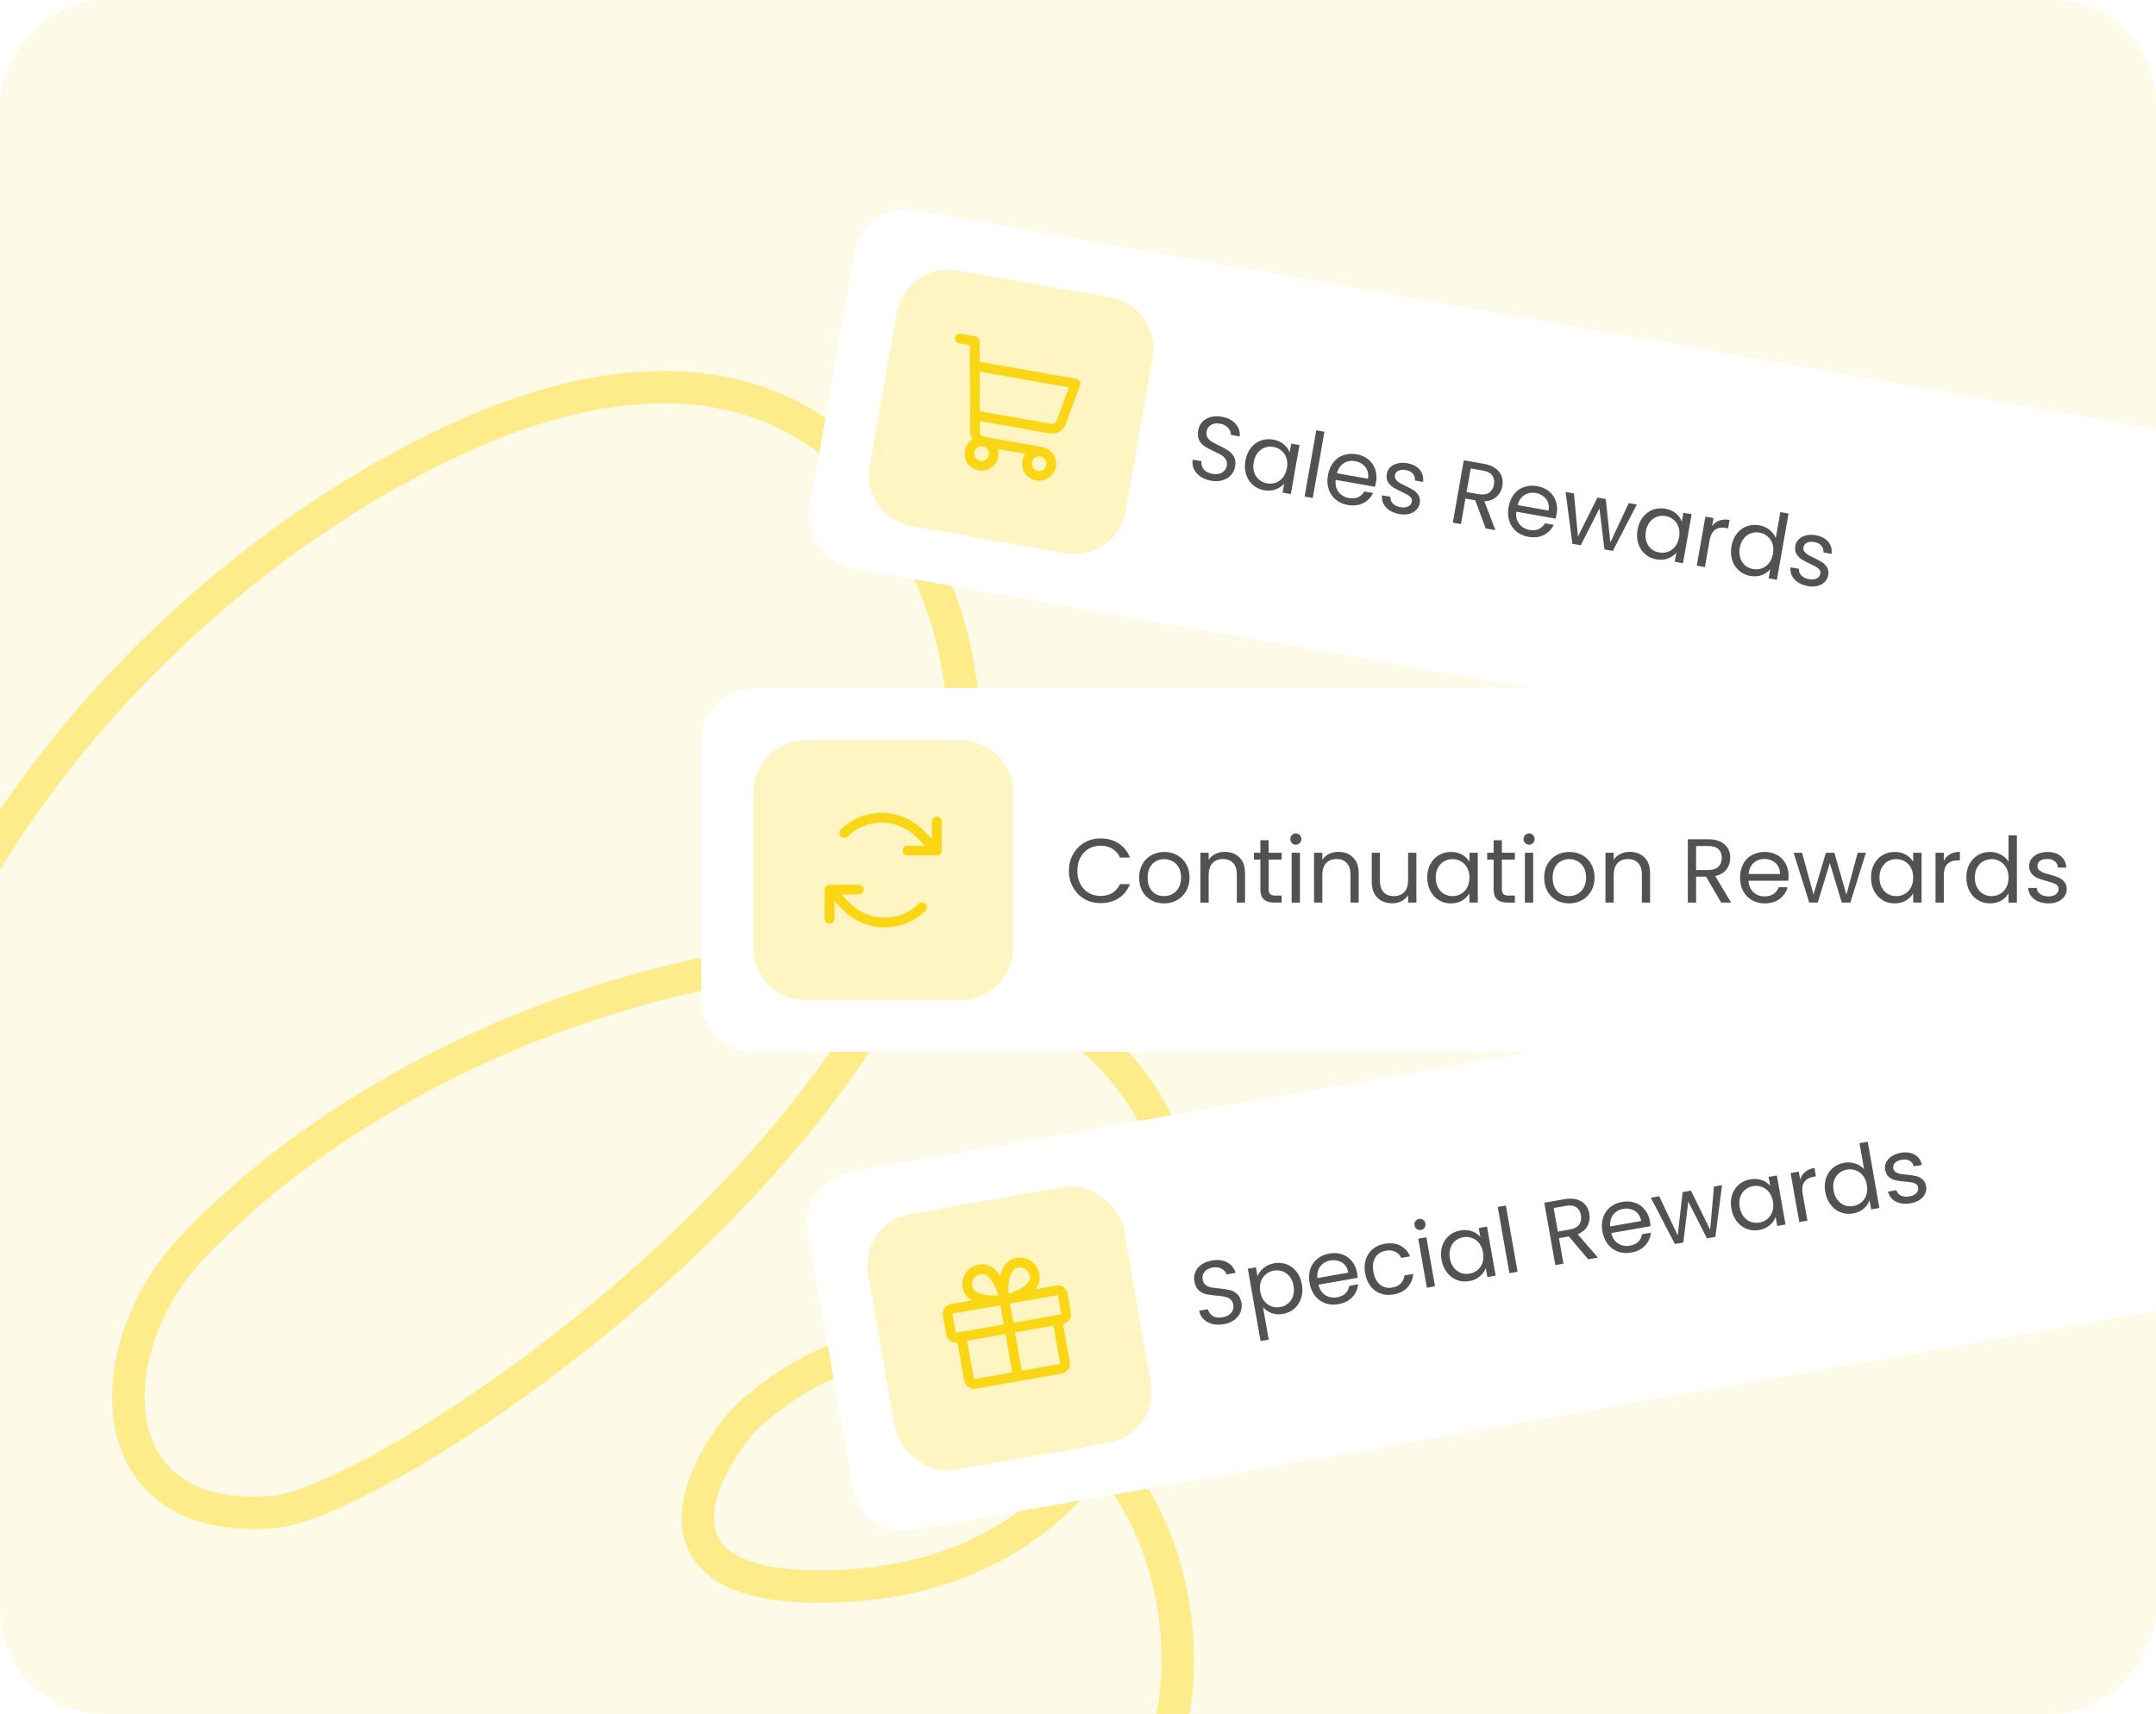 <svg width="332" height="264" viewBox="0 0 332 264" fill="none" xmlns="http://www.w3.org/2000/svg">
<g clip-path="url(#clip0_2109_6797)">
<rect width="332" height="264" rx="16" transform="matrix(-1 0 0 1 332 0)" fill="#FEFAE8"/>
<path d="M69.318 293.657C85.083 303.915 102.236 313.314 121.041 313.578C163.638 314.186 180.691 277.849 181.342 257.27C181.742 244.551 177.458 231.64 168.531 222.57C159.604 213.5 140.498 196.182 115.641 217.649C111.27 221.418 94.089 245.395 128.352 244.351C168.101 243.142 177.987 209.709 180.791 196.275C187.014 166.461 157.923 145.696 129.36 147.205C93.602 149.087 53.631 166.654 29.54 192.205C14.883 207.763 14.84 235.46 42.429 232.835C62.472 230.932 180.669 151.833 139.904 82.098C119.081 46.469 81.113 62.606 69.854 67.842C21.65 90.267 -24.259 145.059 -20.189 199.444" stroke="#FEEC8A" stroke-width="5" stroke-miterlimit="10" stroke-linecap="round"/>
<g filter="url(#filter0_d_2109_6797)">
<rect x="133" y="29" width="224" height="56" rx="8" transform="rotate(10 133 29)" fill="white" shape-rendering="crispEdges"/>
<path d="M138.1 46.146C138.867 41.795 143.017 38.889 147.368 39.657L171.003 43.824C175.354 44.592 178.26 48.741 177.492 53.092L173.325 76.727C172.558 81.079 168.408 83.984 164.057 83.217L140.422 79.049C136.071 78.282 133.165 74.133 133.933 69.781L138.1 46.146Z" fill="#FEF5C3"/>
<path d="M166.268 56.717C166.213 56.622 166.138 56.54 166.049 56.477C165.959 56.414 165.856 56.371 165.748 56.352L150.854 53.726L150.837 50.541C150.836 50.365 150.773 50.195 150.66 50.061C150.547 49.927 150.39 49.836 150.217 49.806L147.934 49.403C147.738 49.369 147.536 49.413 147.373 49.527C147.211 49.642 147.1 49.816 147.065 50.012C147.031 50.207 147.075 50.409 147.189 50.572C147.303 50.735 147.478 50.846 147.673 50.88L149.335 51.173L149.411 64.542C149.413 64.938 149.52 65.327 149.72 65.669C149.314 65.934 148.988 66.305 148.78 66.743C148.572 67.181 148.49 67.668 148.541 68.15C148.593 68.632 148.778 69.091 149.074 69.474C149.371 69.858 149.767 70.152 150.221 70.324C150.674 70.496 151.166 70.539 151.643 70.448C152.119 70.358 152.561 70.137 152.919 69.81C153.278 69.484 153.539 69.064 153.673 68.598C153.808 68.133 153.811 67.639 153.682 67.171L157.875 67.911C157.649 68.227 157.497 68.591 157.43 68.974C157.34 69.486 157.403 70.012 157.612 70.487C157.821 70.963 158.167 71.365 158.604 71.644C159.042 71.923 159.553 72.066 160.072 72.055C160.591 72.043 161.095 71.878 161.52 71.581C161.946 71.283 162.273 70.865 162.461 70.382C162.649 69.898 162.69 69.369 162.578 68.862C162.465 68.355 162.205 67.893 161.83 67.534C161.455 67.175 160.982 66.935 160.471 66.845L151.531 65.269C151.358 65.238 151.201 65.148 151.088 65.014C150.975 64.879 150.912 64.71 150.911 64.534L150.902 62.873L161.612 64.762C162.131 64.853 162.665 64.76 163.122 64.497C163.579 64.235 163.93 63.821 164.113 63.326L166.324 57.351C166.362 57.248 166.376 57.138 166.367 57.028C166.357 56.918 166.323 56.812 166.268 56.717ZM152.259 68.063C152.221 68.282 152.118 68.485 151.964 68.645C151.81 68.806 151.612 68.918 151.395 68.966C151.178 69.014 150.951 68.997 150.744 68.916C150.536 68.835 150.358 68.695 150.23 68.513C150.102 68.33 150.032 68.114 150.027 67.892C150.022 67.669 150.083 67.451 150.203 67.263C150.322 67.075 150.495 66.927 150.698 66.838C150.902 66.748 151.128 66.721 151.347 66.76C151.641 66.811 151.902 66.978 152.073 67.222C152.244 67.467 152.311 67.769 152.259 68.063ZM161.123 69.626C161.084 69.845 160.981 70.047 160.827 70.208C160.674 70.369 160.476 70.48 160.258 70.529C160.041 70.577 159.814 70.559 159.607 70.479C159.4 70.398 159.221 70.258 159.093 70.076C158.966 69.893 158.895 69.677 158.89 69.455C158.885 69.232 158.946 69.013 159.066 68.826C159.186 68.638 159.358 68.49 159.562 68.4C159.765 68.311 159.991 68.284 160.21 68.322C160.504 68.374 160.765 68.541 160.936 68.785C161.107 69.029 161.175 69.332 161.123 69.626ZM162.706 62.806C162.645 62.971 162.528 63.11 162.375 63.197C162.222 63.284 162.043 63.315 161.87 63.284L150.894 61.349L150.862 55.251L164.602 57.673L162.706 62.806Z" fill="#FAD615"/>
<path d="M186.513 72.044C185.879 71.933 185.329 71.722 184.862 71.412C184.406 71.095 184.071 70.713 183.855 70.268C183.642 69.813 183.577 69.323 183.66 68.798L184.997 69.033C184.964 69.492 185.08 69.906 185.347 70.275C185.624 70.637 186.075 70.873 186.701 70.983C187.298 71.088 187.793 71.024 188.185 70.79C188.587 70.548 188.83 70.193 188.913 69.724C188.978 69.356 188.929 69.04 188.767 68.774C188.606 68.509 188.384 68.29 188.102 68.117C187.819 67.944 187.433 67.743 186.943 67.514C186.337 67.237 185.857 66.981 185.5 66.748C185.152 66.516 184.871 66.201 184.657 65.803C184.454 65.398 184.405 64.896 184.51 64.299C184.602 63.775 184.817 63.334 185.155 62.977C185.493 62.619 185.92 62.373 186.437 62.236C186.963 62.102 187.539 62.089 188.164 62.2C189.065 62.358 189.76 62.713 190.251 63.264C190.75 63.816 190.971 64.472 190.914 65.229L189.535 64.986C189.554 64.61 189.417 64.254 189.126 63.919C188.836 63.574 188.411 63.352 187.85 63.253C187.326 63.161 186.875 63.223 186.495 63.441C186.117 63.649 185.885 63.996 185.799 64.484C185.738 64.833 185.784 65.135 185.938 65.389C186.102 65.646 186.315 65.859 186.579 66.028C186.854 66.191 187.24 66.391 187.738 66.631C188.341 66.917 188.821 67.182 189.176 67.425C189.533 67.658 189.818 67.978 190.03 68.385C190.244 68.783 190.298 69.286 190.191 69.892C190.108 70.361 189.906 70.78 189.585 71.15C189.264 71.52 188.837 71.791 188.305 71.962C187.772 72.134 187.175 72.161 186.513 72.044ZM191.778 68.95C191.914 68.177 192.189 67.529 192.604 67.005C193.02 66.472 193.528 66.093 194.127 65.867C194.735 65.642 195.374 65.589 196.045 65.707C196.707 65.824 197.256 66.068 197.693 66.439C198.13 66.809 198.43 67.232 198.593 67.706L198.836 66.327L200.105 66.551L198.772 74.106L197.504 73.883L197.752 72.477C197.426 72.874 196.989 73.176 196.441 73.383C195.903 73.582 195.308 73.624 194.656 73.508C193.985 73.39 193.407 73.118 192.923 72.691C192.439 72.265 192.094 71.725 191.886 71.073C191.679 70.42 191.643 69.712 191.778 68.95ZM198.172 70.091C198.273 69.521 198.246 69.005 198.09 68.541C197.935 68.078 197.679 67.701 197.323 67.411C196.977 67.113 196.57 66.923 196.101 66.84C195.633 66.758 195.186 66.793 194.761 66.945C194.336 67.098 193.971 67.365 193.667 67.747C193.363 68.13 193.16 68.606 193.06 69.176C192.958 69.755 192.983 70.281 193.137 70.753C193.292 71.216 193.543 71.597 193.888 71.895C194.235 72.183 194.643 72.369 195.112 72.452C195.581 72.534 196.028 72.499 196.453 72.347C196.888 72.187 197.258 71.916 197.563 71.533C197.869 71.142 198.072 70.661 198.172 70.091ZM203.946 64.499L202.147 74.702L200.893 74.48L202.692 64.278L203.946 64.499ZM211.896 72.227C211.854 72.466 211.796 72.716 211.721 72.978L205.682 71.913C205.597 72.666 205.747 73.294 206.132 73.798C206.528 74.294 207.057 74.6 207.718 74.717C208.261 74.813 208.733 74.768 209.135 74.583C209.548 74.391 209.866 74.096 210.087 73.699L211.438 73.937C211.108 74.628 210.599 75.149 209.911 75.502C209.225 75.845 208.432 75.938 207.531 75.779C206.814 75.652 206.199 75.378 205.686 74.956C205.182 74.535 204.821 74.003 204.603 73.358C204.387 72.704 204.347 71.986 204.485 71.204C204.623 70.423 204.9 69.766 205.316 69.233C205.732 68.7 206.249 68.326 206.864 68.113C207.491 67.891 208.172 67.846 208.907 67.975C209.624 68.102 210.231 68.37 210.727 68.779C211.224 69.189 211.57 69.696 211.767 70.299C211.975 70.895 212.018 71.537 211.896 72.227ZM210.646 71.736C210.731 71.258 210.697 70.831 210.546 70.453C210.396 70.067 210.153 69.754 209.816 69.514C209.49 69.267 209.106 69.105 208.665 69.027C208.031 68.915 207.453 69.022 206.931 69.347C206.418 69.674 206.067 70.19 205.876 70.895L210.646 71.736ZM215.488 77.182C214.909 77.08 214.407 76.892 213.981 76.618C213.557 76.334 213.243 75.995 213.038 75.598C212.834 75.193 212.76 74.758 212.813 74.293L214.109 74.522C214.079 74.905 214.2 75.244 214.47 75.538C214.75 75.834 215.147 76.027 215.661 76.118C216.139 76.202 216.535 76.163 216.848 76C217.161 75.837 217.346 75.595 217.403 75.273C217.461 74.942 217.357 74.673 217.09 74.465C216.825 74.248 216.399 74.006 215.81 73.742C215.276 73.496 214.842 73.268 214.509 73.057C214.188 72.839 213.924 72.561 213.719 72.221C213.524 71.874 213.47 71.457 213.555 70.97C213.623 70.584 213.801 70.25 214.087 69.969C214.374 69.688 214.745 69.493 215.2 69.383C215.657 69.265 216.156 69.254 216.699 69.349C217.535 69.497 218.173 69.827 218.614 70.341C219.054 70.854 219.227 71.482 219.134 72.224L217.88 72.002C217.922 71.602 217.817 71.257 217.565 70.966C217.322 70.677 216.957 70.489 216.47 70.403C216.02 70.324 215.644 70.357 215.344 70.503C215.043 70.649 214.865 70.879 214.81 71.191C214.766 71.439 214.808 71.66 214.935 71.853C215.073 72.038 215.252 72.203 215.474 72.346C215.706 72.482 216.027 72.647 216.438 72.843C216.954 73.086 217.37 73.311 217.684 73.517C218 73.715 218.252 73.978 218.441 74.305C218.638 74.634 218.702 75.028 218.63 75.49C218.557 75.903 218.376 76.255 218.088 76.546C217.8 76.836 217.427 77.04 216.971 77.159C216.525 77.27 216.03 77.278 215.488 77.182ZM228.774 79.397L227.178 75.064L225.662 74.796L224.969 78.726L223.714 78.504L225.409 68.895L228.511 69.442C229.237 69.57 229.826 69.802 230.279 70.137C230.741 70.475 231.058 70.876 231.232 71.343C231.406 71.81 231.445 72.314 231.349 72.856C231.232 73.518 230.936 74.068 230.461 74.505C229.995 74.944 229.366 75.179 228.574 75.21L230.277 79.662L228.774 79.397ZM225.839 73.79L227.687 74.116C228.367 74.236 228.906 74.16 229.305 73.889C229.705 73.609 229.954 73.189 230.053 72.628C230.154 72.058 230.061 71.587 229.776 71.214C229.5 70.844 229.018 70.597 228.329 70.476L226.481 70.15L225.839 73.79ZM239.713 77.132C239.671 77.371 239.613 77.621 239.538 77.883L233.499 76.818C233.414 77.571 233.564 78.199 233.949 78.703C234.345 79.199 234.874 79.505 235.535 79.622C236.078 79.718 236.55 79.673 236.952 79.488C237.365 79.296 237.683 79.001 237.904 78.604L239.255 78.842C238.925 79.533 238.416 80.054 237.728 80.407C237.042 80.75 236.249 80.843 235.348 80.684C234.631 80.557 234.016 80.283 233.503 79.861C232.999 79.44 232.638 78.907 232.42 78.263C232.204 77.608 232.164 76.891 232.302 76.109C232.44 75.328 232.717 74.671 233.133 74.138C233.549 73.605 234.065 73.231 234.681 73.017C235.308 72.796 235.989 72.751 236.724 72.88C237.441 73.007 238.048 73.275 238.544 73.684C239.041 74.094 239.387 74.601 239.584 75.204C239.792 75.8 239.835 76.442 239.713 77.132ZM238.463 76.641C238.548 76.163 238.514 75.736 238.363 75.358C238.213 74.972 237.97 74.659 237.633 74.419C237.307 74.172 236.923 74.01 236.482 73.932C235.848 73.82 235.27 73.927 234.748 74.252C234.235 74.578 233.884 75.095 233.693 75.8L238.463 76.641ZM252.049 75.71L248.359 82.85L247.063 82.621L246.301 76.303L243.423 81.98L242.127 81.751L241.088 73.778L242.37 74.004L242.989 80.652L245.983 74.641L247.265 74.867L247.978 81.546L250.808 75.492L252.049 75.71ZM252.164 79.597C252.3 78.825 252.576 78.177 252.99 77.653C253.407 77.12 253.914 76.74 254.513 76.514C255.122 76.29 255.761 76.237 256.432 76.355C257.094 76.472 257.643 76.716 258.08 77.087C258.517 77.457 258.817 77.88 258.98 78.354L259.223 76.975L260.491 77.199L259.159 84.754L257.891 84.531L258.139 83.124C257.813 83.522 257.376 83.824 256.827 84.03C256.29 84.23 255.695 84.271 255.042 84.156C254.371 84.038 253.794 83.766 253.31 83.339C252.826 82.913 252.48 82.373 252.273 81.721C252.066 81.068 252.03 80.36 252.164 79.597ZM258.559 80.739C258.66 80.169 258.632 79.653 258.477 79.189C258.322 78.726 258.066 78.349 257.71 78.059C257.364 77.761 256.957 77.571 256.488 77.488C256.019 77.406 255.573 77.44 255.148 77.593C254.723 77.746 254.358 78.013 254.054 78.395C253.749 78.778 253.547 79.254 253.447 79.823C253.344 80.403 253.37 80.928 253.524 81.401C253.679 81.864 253.929 82.245 254.275 82.543C254.622 82.831 255.03 83.017 255.499 83.1C255.968 83.182 256.414 83.147 256.839 82.995C257.275 82.835 257.645 82.564 257.95 82.181C258.255 81.79 258.459 81.309 258.559 80.739ZM263.65 79.021C263.947 78.628 264.318 78.347 264.765 78.18C265.221 78.014 265.743 77.983 266.331 78.086L266.102 79.382L265.771 79.324C264.365 79.076 263.527 79.715 263.258 81.241L262.534 85.349L261.279 85.128L262.612 77.573L263.866 77.794L263.65 79.021ZM266.625 82.147C266.761 81.375 267.036 80.727 267.451 80.203C267.867 79.67 268.375 79.29 268.974 79.064C269.582 78.84 270.226 78.787 270.906 78.907C271.495 79.011 272.017 79.245 272.474 79.61C272.933 79.966 273.256 80.388 273.445 80.876L274.15 76.878L275.419 77.102L273.62 87.304L272.351 87.08L272.602 85.66C272.274 86.067 271.841 86.374 271.302 86.583C270.764 86.782 270.169 86.824 269.517 86.709C268.846 86.59 268.264 86.317 267.77 85.889C267.287 85.462 266.941 84.923 266.734 84.27C266.527 83.618 266.49 82.91 266.625 82.147ZM273.02 83.289C273.12 82.719 273.093 82.202 272.938 81.739C272.782 81.276 272.527 80.899 272.17 80.609C271.825 80.311 271.418 80.121 270.949 80.038C270.48 79.955 270.033 79.99 269.608 80.143C269.183 80.295 268.819 80.563 268.514 80.945C268.21 81.327 268.008 81.803 267.907 82.373C267.805 82.952 267.831 83.478 267.984 83.951C268.14 84.414 268.39 84.794 268.735 85.092C269.083 85.381 269.491 85.567 269.959 85.649C270.428 85.732 270.875 85.697 271.3 85.544C271.736 85.384 272.106 85.113 272.41 84.731C272.716 84.34 272.919 83.859 273.02 83.289ZM278.393 88.274C277.814 88.172 277.311 87.984 276.886 87.709C276.462 87.426 276.147 87.086 275.942 86.69C275.739 86.285 275.664 85.85 275.718 85.385L277.014 85.614C276.984 85.997 277.104 86.336 277.375 86.63C277.654 86.926 278.051 87.119 278.566 87.21C279.044 87.294 279.44 87.255 279.753 87.092C280.066 86.929 280.25 86.687 280.307 86.365C280.366 86.034 280.261 85.765 279.995 85.557C279.73 85.339 279.303 85.098 278.715 84.833C278.18 84.587 277.747 84.359 277.414 84.149C277.092 83.931 276.829 83.653 276.623 83.313C276.429 82.966 276.374 82.549 276.46 82.062C276.528 81.676 276.705 81.342 276.992 81.061C277.278 80.78 277.649 80.584 278.105 80.475C278.561 80.357 279.061 80.345 279.603 80.441C280.44 80.588 281.078 80.919 281.518 81.433C281.958 81.946 282.132 82.574 282.039 83.316L280.784 83.094C280.827 82.694 280.722 82.349 280.47 82.058C280.227 81.769 279.862 81.581 279.375 81.495C278.924 81.416 278.549 81.449 278.248 81.595C277.948 81.741 277.77 81.97 277.715 82.283C277.671 82.531 277.713 82.752 277.84 82.945C277.978 83.13 278.157 83.294 278.378 83.438C278.61 83.573 278.932 83.739 279.343 83.935C279.859 84.177 280.274 84.402 280.588 84.609C280.904 84.807 281.156 85.07 281.345 85.397C281.543 85.725 281.606 86.12 281.534 86.582C281.461 86.995 281.281 87.347 280.993 87.638C280.705 87.928 280.332 88.132 279.875 88.251C279.429 88.362 278.935 88.369 278.393 88.274Z" fill="#525252"/>
</g>
<g filter="url(#filter1_d_2109_6797)">
<path d="M108 112.023C108 107.605 111.582 104.023 116 104.023H356C360.418 104.023 364 107.605 364 112.023V152.023C364 156.442 360.418 160.023 356 160.023H116C111.582 160.023 108 156.442 108 152.023V112.023Z" fill="white" shape-rendering="crispEdges"/>
<path d="M116 120.023C116 115.605 119.582 112.023 124 112.023H148C152.418 112.023 156 115.605 156 120.023V144.023C156 148.442 152.418 152.023 148 152.023H124C119.582 152.023 116 148.442 116 144.023V120.023Z" fill="#FEF5C3"/>
<path d="M145 124.523V129.023C145 129.222 144.921 129.413 144.78 129.554C144.64 129.694 144.449 129.773 144.25 129.773H139.75C139.551 129.773 139.36 129.694 139.22 129.554C139.079 129.413 139 129.222 139 129.023C139 128.824 139.079 128.634 139.22 128.493C139.36 128.352 139.551 128.273 139.75 128.273H142.44L141.068 126.902C139.674 125.502 137.782 124.712 135.806 124.705H135.764C133.805 124.701 131.922 125.468 130.524 126.84C130.381 126.974 130.191 127.046 129.995 127.042C129.799 127.037 129.613 126.956 129.476 126.816C129.339 126.676 129.262 126.488 129.262 126.292C129.262 126.096 129.339 125.908 129.476 125.767C131.17 124.111 133.45 123.19 135.819 123.204C138.189 123.218 140.457 124.166 142.132 125.842L143.5 127.213V124.523C143.5 124.324 143.579 124.134 143.72 123.993C143.86 123.852 144.051 123.773 144.25 123.773C144.449 123.773 144.64 123.852 144.78 123.993C144.921 124.134 145 124.324 145 124.523ZM141.476 137.207C140.064 138.586 138.165 139.353 136.191 139.342C134.217 139.33 132.328 138.541 130.932 137.145L129.56 135.773H132.25C132.449 135.773 132.64 135.694 132.78 135.554C132.921 135.413 133 135.222 133 135.023C133 134.824 132.921 134.634 132.78 134.493C132.64 134.352 132.449 134.273 132.25 134.273H127.75C127.551 134.273 127.36 134.352 127.22 134.493C127.079 134.634 127 134.824 127 135.023V139.523C127 139.722 127.079 139.913 127.22 140.054C127.36 140.194 127.551 140.273 127.75 140.273C127.949 140.273 128.14 140.194 128.28 140.054C128.421 139.913 128.5 139.722 128.5 139.523V136.834L129.872 138.205C131.544 139.886 133.816 140.835 136.188 140.842H136.237C138.589 140.848 140.848 139.927 142.525 138.279C142.662 138.139 142.739 137.951 142.739 137.755C142.739 137.559 142.662 137.371 142.525 137.231C142.388 137.091 142.202 137.01 142.006 137.005C141.81 137.001 141.62 137.073 141.477 137.207H141.476Z" fill="#FAD615"/>
<path d="M164.602 132.137C164.602 131.185 164.817 130.331 165.246 129.575C165.675 128.81 166.259 128.213 166.996 127.783C167.743 127.354 168.569 127.139 169.474 127.139C170.538 127.139 171.467 127.396 172.26 127.909C173.053 128.423 173.632 129.151 173.996 130.093H172.47C172.199 129.505 171.807 129.053 171.294 128.735C170.79 128.418 170.183 128.259 169.474 128.259C168.793 128.259 168.181 128.418 167.64 128.735C167.099 129.053 166.674 129.505 166.366 130.093C166.058 130.672 165.904 131.353 165.904 132.137C165.904 132.912 166.058 133.593 166.366 134.181C166.674 134.76 167.099 135.208 167.64 135.525C168.181 135.843 168.793 136.001 169.474 136.001C170.183 136.001 170.79 135.847 171.294 135.539C171.807 135.222 172.199 134.769 172.47 134.181H173.996C173.632 135.115 173.053 135.838 172.26 136.351C171.467 136.855 170.538 137.107 169.474 137.107C168.569 137.107 167.743 136.897 166.996 136.477C166.259 136.048 165.675 135.455 165.246 134.699C164.817 133.943 164.602 133.089 164.602 132.137ZM179.238 137.149C178.52 137.149 177.866 136.986 177.278 136.659C176.7 136.333 176.242 135.871 175.906 135.273C175.58 134.667 175.416 133.967 175.416 133.173C175.416 132.389 175.584 131.699 175.92 131.101C176.266 130.495 176.732 130.033 177.32 129.715C177.908 129.389 178.566 129.225 179.294 129.225C180.022 129.225 180.68 129.389 181.268 129.715C181.856 130.033 182.318 130.49 182.654 131.087C183 131.685 183.172 132.38 183.172 133.173C183.172 133.967 182.995 134.667 182.64 135.273C182.295 135.871 181.824 136.333 181.226 136.659C180.629 136.986 179.966 137.149 179.238 137.149ZM179.238 136.029C179.696 136.029 180.125 135.922 180.526 135.707C180.928 135.493 181.25 135.171 181.492 134.741C181.744 134.312 181.87 133.789 181.87 133.173C181.87 132.557 181.749 132.035 181.506 131.605C181.264 131.176 180.946 130.859 180.554 130.653C180.162 130.439 179.738 130.331 179.28 130.331C178.814 130.331 178.384 130.439 177.992 130.653C177.61 130.859 177.302 131.176 177.068 131.605C176.835 132.035 176.718 132.557 176.718 133.173C176.718 133.799 176.83 134.326 177.054 134.755C177.288 135.185 177.596 135.507 177.978 135.721C178.361 135.927 178.781 136.029 179.238 136.029ZM188.586 129.211C189.519 129.211 190.275 129.496 190.854 130.065C191.432 130.625 191.722 131.437 191.722 132.501V137.023H190.462V132.683C190.462 131.918 190.27 131.335 189.888 130.933C189.505 130.523 188.982 130.317 188.32 130.317C187.648 130.317 187.111 130.527 186.71 130.947C186.318 131.367 186.122 131.979 186.122 132.781V137.023H184.848V129.351H186.122V130.443C186.374 130.051 186.714 129.748 187.144 129.533C187.582 129.319 188.063 129.211 188.586 129.211ZM195.357 130.401V134.923C195.357 135.297 195.436 135.563 195.595 135.721C195.753 135.871 196.029 135.945 196.421 135.945H197.359V137.023H196.211C195.501 137.023 194.969 136.86 194.615 136.533C194.26 136.207 194.083 135.67 194.083 134.923V130.401H193.089V129.351H194.083V127.419H195.357V129.351H197.359V130.401H195.357ZM199.56 128.105C199.318 128.105 199.112 128.021 198.944 127.853C198.776 127.685 198.692 127.48 198.692 127.237C198.692 126.995 198.776 126.789 198.944 126.621C199.112 126.453 199.318 126.369 199.56 126.369C199.794 126.369 199.99 126.453 200.148 126.621C200.316 126.789 200.4 126.995 200.4 127.237C200.4 127.48 200.316 127.685 200.148 127.853C199.99 128.021 199.794 128.105 199.56 128.105ZM200.176 129.351V137.023H198.902V129.351H200.176ZM206.086 129.211C207.019 129.211 207.775 129.496 208.354 130.065C208.932 130.625 209.222 131.437 209.222 132.501V137.023H207.962V132.683C207.962 131.918 207.77 131.335 207.388 130.933C207.005 130.523 206.482 130.317 205.82 130.317C205.148 130.317 204.611 130.527 204.21 130.947C203.818 131.367 203.622 131.979 203.622 132.781V137.023H202.348V129.351H203.622V130.443C203.874 130.051 204.214 129.748 204.644 129.533C205.082 129.319 205.563 129.211 206.086 129.211ZM218.107 129.351V137.023H216.833V135.889C216.59 136.281 216.249 136.589 215.811 136.813C215.381 137.028 214.905 137.135 214.383 137.135C213.785 137.135 213.249 137.014 212.773 136.771C212.297 136.519 211.919 136.146 211.639 135.651C211.368 135.157 211.233 134.555 211.233 133.845V129.351H212.493V133.677C212.493 134.433 212.684 135.017 213.067 135.427C213.449 135.829 213.972 136.029 214.635 136.029C215.316 136.029 215.853 135.819 216.245 135.399C216.637 134.979 216.833 134.368 216.833 133.565V129.351H218.107ZM219.782 133.159C219.782 132.375 219.94 131.689 220.258 131.101C220.575 130.504 221.009 130.042 221.56 129.715C222.12 129.389 222.74 129.225 223.422 129.225C224.094 129.225 224.677 129.37 225.172 129.659C225.666 129.949 226.035 130.313 226.278 130.751V129.351H227.566V137.023H226.278V135.595C226.026 136.043 225.648 136.417 225.144 136.715C224.649 137.005 224.07 137.149 223.408 137.149C222.726 137.149 222.11 136.981 221.56 136.645C221.009 136.309 220.575 135.838 220.258 135.231C219.94 134.625 219.782 133.934 219.782 133.159ZM226.278 133.173C226.278 132.595 226.161 132.091 225.928 131.661C225.694 131.232 225.377 130.905 224.976 130.681C224.584 130.448 224.15 130.331 223.674 130.331C223.198 130.331 222.764 130.443 222.372 130.667C221.98 130.891 221.667 131.218 221.434 131.647C221.2 132.077 221.084 132.581 221.084 133.159C221.084 133.747 221.2 134.261 221.434 134.699C221.667 135.129 221.98 135.46 222.372 135.693C222.764 135.917 223.198 136.029 223.674 136.029C224.15 136.029 224.584 135.917 224.976 135.693C225.377 135.46 225.694 135.129 225.928 134.699C226.161 134.261 226.278 133.752 226.278 133.173ZM231.273 130.401V134.923C231.273 135.297 231.352 135.563 231.511 135.721C231.669 135.871 231.945 135.945 232.337 135.945H233.275V137.023H232.127C231.417 137.023 230.885 136.86 230.531 136.533C230.176 136.207 229.999 135.67 229.999 134.923V130.401H229.005V129.351H229.999V127.419H231.273V129.351H233.275V130.401H231.273ZM235.476 128.105C235.234 128.105 235.028 128.021 234.86 127.853C234.692 127.685 234.608 127.48 234.608 127.237C234.608 126.995 234.692 126.789 234.86 126.621C235.028 126.453 235.234 126.369 235.476 126.369C235.71 126.369 235.906 126.453 236.064 126.621C236.232 126.789 236.316 126.995 236.316 127.237C236.316 127.48 236.232 127.685 236.064 127.853C235.906 128.021 235.71 128.105 235.476 128.105ZM236.092 129.351V137.023H234.818V129.351H236.092ZM241.61 137.149C240.891 137.149 240.238 136.986 239.65 136.659C239.071 136.333 238.614 135.871 238.278 135.273C237.951 134.667 237.788 133.967 237.788 133.173C237.788 132.389 237.956 131.699 238.292 131.101C238.637 130.495 239.104 130.033 239.692 129.715C240.28 129.389 240.938 129.225 241.666 129.225C242.394 129.225 243.052 129.389 243.64 129.715C244.228 130.033 244.69 130.49 245.026 131.087C245.371 131.685 245.544 132.38 245.544 133.173C245.544 133.967 245.366 134.667 245.012 135.273C244.666 135.871 244.195 136.333 243.598 136.659C243 136.986 242.338 137.149 241.61 137.149ZM241.61 136.029C242.067 136.029 242.496 135.922 242.898 135.707C243.299 135.493 243.621 135.171 243.864 134.741C244.116 134.312 244.242 133.789 244.242 133.173C244.242 132.557 244.12 132.035 243.878 131.605C243.635 131.176 243.318 130.859 242.926 130.653C242.534 130.439 242.109 130.331 241.652 130.331C241.185 130.331 240.756 130.439 240.364 130.653C239.981 130.859 239.673 131.176 239.44 131.605C239.206 132.035 239.09 132.557 239.09 133.173C239.09 133.799 239.202 134.326 239.426 134.755C239.659 135.185 239.967 135.507 240.35 135.721C240.732 135.927 241.152 136.029 241.61 136.029ZM250.957 129.211C251.89 129.211 252.646 129.496 253.225 130.065C253.803 130.625 254.093 131.437 254.093 132.501V137.023H252.833V132.683C252.833 131.918 252.641 131.335 252.259 130.933C251.876 130.523 251.353 130.317 250.691 130.317C250.019 130.317 249.482 130.527 249.081 130.947C248.689 131.367 248.493 131.979 248.493 132.781V137.023H247.219V129.351H248.493V130.443C248.745 130.051 249.085 129.748 249.515 129.533C249.953 129.319 250.434 129.211 250.957 129.211ZM265.044 137.023L262.72 133.033H261.18V137.023H259.906V127.265H263.056C263.793 127.265 264.414 127.391 264.918 127.643C265.431 127.895 265.814 128.236 266.066 128.665C266.318 129.095 266.444 129.585 266.444 130.135C266.444 130.807 266.248 131.4 265.856 131.913C265.473 132.427 264.895 132.767 264.12 132.935L266.57 137.023H265.044ZM261.18 132.011H263.056C263.747 132.011 264.265 131.843 264.61 131.507C264.955 131.162 265.128 130.705 265.128 130.135C265.128 129.557 264.955 129.109 264.61 128.791C264.274 128.474 263.756 128.315 263.056 128.315H261.18V132.011ZM275.424 132.893C275.424 133.136 275.41 133.393 275.382 133.663H269.25C269.296 134.419 269.553 135.012 270.02 135.441C270.496 135.861 271.07 136.071 271.742 136.071C272.292 136.071 272.75 135.945 273.114 135.693C273.487 135.432 273.748 135.087 273.898 134.657H275.27C275.064 135.395 274.654 135.997 274.038 136.463C273.422 136.921 272.656 137.149 271.742 137.149C271.014 137.149 270.36 136.986 269.782 136.659C269.212 136.333 268.764 135.871 268.438 135.273C268.111 134.667 267.948 133.967 267.948 133.173C267.948 132.38 268.106 131.685 268.424 131.087C268.741 130.49 269.184 130.033 269.754 129.715C270.332 129.389 270.995 129.225 271.742 129.225C272.47 129.225 273.114 129.384 273.674 129.701C274.234 130.019 274.663 130.457 274.962 131.017C275.27 131.568 275.424 132.193 275.424 132.893ZM274.108 132.627C274.108 132.142 274 131.727 273.786 131.381C273.571 131.027 273.277 130.761 272.904 130.583C272.54 130.397 272.134 130.303 271.686 130.303C271.042 130.303 270.491 130.509 270.034 130.919C269.586 131.33 269.329 131.899 269.264 132.627H274.108ZM287.325 129.351L284.931 137.023H283.615L281.767 130.933L279.919 137.023H278.603L276.195 129.351H277.497L279.261 135.791L281.165 129.351H282.467L284.329 135.805L286.065 129.351H287.325ZM288.114 133.159C288.114 132.375 288.272 131.689 288.59 131.101C288.907 130.504 289.341 130.042 289.892 129.715C290.452 129.389 291.072 129.225 291.754 129.225C292.426 129.225 293.009 129.37 293.504 129.659C293.998 129.949 294.367 130.313 294.61 130.751V129.351H295.898V137.023H294.61V135.595C294.358 136.043 293.98 136.417 293.476 136.715C292.981 137.005 292.402 137.149 291.74 137.149C291.058 137.149 290.442 136.981 289.892 136.645C289.341 136.309 288.907 135.838 288.59 135.231C288.272 134.625 288.114 133.934 288.114 133.159ZM294.61 133.173C294.61 132.595 294.493 132.091 294.26 131.661C294.026 131.232 293.709 130.905 293.308 130.681C292.916 130.448 292.482 130.331 292.006 130.331C291.53 130.331 291.096 130.443 290.704 130.667C290.312 130.891 289.999 131.218 289.766 131.647C289.532 132.077 289.416 132.581 289.416 133.159C289.416 133.747 289.532 134.261 289.766 134.699C289.999 135.129 290.312 135.46 290.704 135.693C291.096 135.917 291.53 136.029 292.006 136.029C292.482 136.029 292.916 135.917 293.308 135.693C293.709 135.46 294.026 135.129 294.26 134.699C294.493 134.261 294.61 133.752 294.61 133.173ZM299.325 130.597C299.549 130.159 299.866 129.818 300.277 129.575C300.697 129.333 301.205 129.211 301.803 129.211V130.527H301.467C300.039 130.527 299.325 131.302 299.325 132.851V137.023H298.051V129.351H299.325V130.597ZM302.797 133.159C302.797 132.375 302.956 131.689 303.273 131.101C303.591 130.504 304.025 130.042 304.575 129.715C305.135 129.389 305.761 129.225 306.451 129.225C307.049 129.225 307.604 129.365 308.117 129.645C308.631 129.916 309.023 130.275 309.293 130.723V126.663H310.581V137.023H309.293V135.581C309.041 136.039 308.668 136.417 308.173 136.715C307.679 137.005 307.1 137.149 306.437 137.149C305.756 137.149 305.135 136.981 304.575 136.645C304.025 136.309 303.591 135.838 303.273 135.231C302.956 134.625 302.797 133.934 302.797 133.159ZM309.293 133.173C309.293 132.595 309.177 132.091 308.943 131.661C308.71 131.232 308.393 130.905 307.991 130.681C307.599 130.448 307.165 130.331 306.689 130.331C306.213 130.331 305.779 130.443 305.387 130.667C304.995 130.891 304.683 131.218 304.449 131.647C304.216 132.077 304.099 132.581 304.099 133.159C304.099 133.747 304.216 134.261 304.449 134.699C304.683 135.129 304.995 135.46 305.387 135.693C305.779 135.917 306.213 136.029 306.689 136.029C307.165 136.029 307.599 135.917 307.991 135.693C308.393 135.46 308.71 135.129 308.943 134.699C309.177 134.261 309.293 133.752 309.293 133.173ZM315.45 137.149C314.862 137.149 314.335 137.051 313.868 136.855C313.402 136.65 313.033 136.37 312.762 136.015C312.492 135.651 312.342 135.236 312.314 134.769H313.63C313.668 135.152 313.845 135.465 314.162 135.707C314.489 135.95 314.914 136.071 315.436 136.071C315.922 136.071 316.304 135.964 316.584 135.749C316.864 135.535 317.004 135.264 317.004 134.937C317.004 134.601 316.855 134.354 316.556 134.195C316.258 134.027 315.796 133.864 315.17 133.705C314.601 133.556 314.134 133.407 313.77 133.257C313.416 133.099 313.108 132.87 312.846 132.571C312.594 132.263 312.468 131.862 312.468 131.367C312.468 130.975 312.585 130.616 312.818 130.289C313.052 129.963 313.383 129.706 313.812 129.519C314.242 129.323 314.732 129.225 315.282 129.225C316.132 129.225 316.818 129.44 317.34 129.869C317.863 130.299 318.143 130.887 318.18 131.633H316.906C316.878 131.232 316.715 130.91 316.416 130.667C316.127 130.425 315.735 130.303 315.24 130.303C314.783 130.303 314.419 130.401 314.148 130.597C313.878 130.793 313.742 131.05 313.742 131.367C313.742 131.619 313.822 131.829 313.98 131.997C314.148 132.156 314.354 132.287 314.596 132.389C314.848 132.483 315.194 132.59 315.632 132.711C316.183 132.861 316.631 133.01 316.976 133.159C317.322 133.299 317.616 133.514 317.858 133.803C318.11 134.093 318.241 134.471 318.25 134.937C318.25 135.357 318.134 135.735 317.9 136.071C317.667 136.407 317.336 136.673 316.906 136.869C316.486 137.056 316.001 137.149 315.45 137.149Z" fill="#525252"/>
</g>
<g filter="url(#filter2_d_2109_6797)">
<path d="M124.389 187.775C123.622 183.424 126.527 179.275 130.878 178.507L335.718 142.388C340.07 141.621 344.219 144.527 344.986 148.878L351.932 188.27C352.699 192.621 349.794 196.77 345.443 197.538L140.603 233.657C136.252 234.424 132.102 231.518 131.335 227.167L124.389 187.775Z" fill="white" shape-rendering="crispEdges"/>
<rect x="132.268" y="186.386" width="40" height="40" rx="8" transform="rotate(-10 132.268 186.386)" fill="#FEF5C3"/>
<path d="M162.65 196.006L159.411 196.577C159.442 196.54 159.473 196.504 159.503 196.466C159.739 196.167 159.912 195.823 160.009 195.455C160.106 195.087 160.127 194.702 160.069 194.326C160.009 193.914 159.865 193.518 159.646 193.163C159.428 192.808 159.139 192.502 158.797 192.263C158.456 192.024 158.069 191.857 157.661 191.773C157.253 191.688 156.832 191.689 156.424 191.773C156.05 191.847 155.696 191.998 155.383 192.215C155.07 192.433 154.806 192.712 154.606 193.037C154.331 193.497 154.131 193.998 154.011 194.52C153.719 194.07 153.359 193.669 152.944 193.33C152.645 193.093 152.301 192.921 151.933 192.824C151.564 192.726 151.18 192.706 150.803 192.764C150.391 192.824 149.995 192.968 149.64 193.187C149.286 193.406 148.98 193.695 148.741 194.036C148.502 194.378 148.335 194.764 148.251 195.172C148.167 195.581 148.167 196.002 148.251 196.41C148.326 196.783 148.476 197.137 148.694 197.45C148.911 197.763 149.191 198.027 149.515 198.227C149.556 198.251 149.598 198.274 149.639 198.3L146.401 198.871C146.009 198.94 145.66 199.162 145.432 199.488C145.204 199.814 145.115 200.217 145.184 200.609L145.705 203.563C145.774 203.955 145.996 204.303 146.322 204.532C146.647 204.76 147.051 204.849 147.442 204.78L148.484 210.689C148.553 211.081 148.775 211.429 149.101 211.657C149.427 211.885 149.83 211.975 150.222 211.906L163.517 209.561C163.909 209.492 164.257 209.27 164.485 208.945C164.713 208.619 164.803 208.216 164.734 207.824L163.692 201.915C164.084 201.846 164.432 201.624 164.66 201.298C164.888 200.972 164.978 200.569 164.909 200.177L164.388 197.223C164.318 196.831 164.097 196.483 163.771 196.255C163.445 196.026 163.042 195.937 162.65 196.006ZM155.886 193.82C155.98 193.67 156.105 193.542 156.251 193.442C156.397 193.343 156.562 193.274 156.736 193.242L156.782 193.234C156.986 193.199 157.195 193.206 157.397 193.253C157.599 193.3 157.79 193.387 157.957 193.509C158.125 193.631 158.267 193.785 158.375 193.962C158.482 194.139 158.553 194.336 158.584 194.541C158.613 194.716 158.605 194.894 158.562 195.066C158.518 195.237 158.44 195.398 158.331 195.538C157.592 196.468 156.186 196.997 155.302 197.252C155.24 196.255 155.294 194.78 155.886 193.82ZM149.975 194.897C150.211 194.56 150.57 194.33 150.974 194.257L151.019 194.249C151.194 194.22 151.373 194.228 151.544 194.271C151.715 194.315 151.876 194.393 152.016 194.502C152.945 195.24 153.474 196.644 153.728 197.524C152.815 197.59 151.314 197.569 150.303 196.949C150.153 196.854 150.024 196.73 149.925 196.584C149.825 196.438 149.757 196.272 149.724 196.099C149.682 195.892 149.682 195.679 149.725 195.473C149.767 195.266 149.851 195.07 149.971 194.897L149.975 194.897ZM146.661 200.348L154.047 199.046L154.568 202.001L147.182 203.303L146.661 200.348ZM148.92 204.52L154.829 203.478L155.87 209.387L149.962 210.428L148.92 204.52ZM163.256 208.084L157.348 209.126L156.306 203.217L162.215 202.175L163.256 208.084ZM163.431 200.438L156.045 201.74L155.524 198.786L162.91 197.483L163.431 200.438Z" fill="#FAD615"/>
<path d="M188.453 201.964C187.819 202.076 187.23 202.066 186.685 201.935C186.149 201.792 185.703 201.549 185.348 201.204C184.992 200.849 184.763 200.411 184.661 199.889L185.999 199.653C186.124 200.095 186.375 200.444 186.752 200.7C187.137 200.945 187.641 201.013 188.266 200.902C188.864 200.797 189.307 200.567 189.595 200.213C189.891 199.848 189.997 199.431 189.914 198.963C189.85 198.595 189.696 198.314 189.453 198.12C189.21 197.926 188.927 197.796 188.602 197.73C188.278 197.664 187.846 197.607 187.307 197.56C186.644 197.506 186.105 197.431 185.689 197.334C185.283 197.235 184.912 197.035 184.574 196.734C184.245 196.423 184.027 195.968 183.922 195.371C183.829 194.847 183.881 194.359 184.076 193.908C184.271 193.456 184.588 193.078 185.027 192.773C185.476 192.467 186.012 192.258 186.637 192.148C187.538 191.989 188.313 192.085 188.962 192.435C189.621 192.783 190.053 193.323 190.257 194.055L188.879 194.298C188.768 193.938 188.518 193.65 188.129 193.435C187.739 193.21 187.264 193.147 186.703 193.245C186.179 193.338 185.776 193.551 185.494 193.885C185.21 194.21 185.111 194.616 185.197 195.103C185.258 195.453 185.405 195.72 185.637 195.907C185.878 196.092 186.152 196.219 186.458 196.288C186.771 196.347 187.203 196.403 187.753 196.458C188.418 196.521 188.959 196.605 189.375 196.712C189.791 196.809 190.168 197.013 190.507 197.323C190.844 197.624 191.066 198.077 191.173 198.684C191.256 199.153 191.21 199.616 191.034 200.073C190.859 200.53 190.551 200.931 190.109 201.274C189.667 201.617 189.115 201.847 188.453 201.964ZM193.649 194.594C193.821 194.118 194.126 193.695 194.563 193.324C195.007 192.942 195.556 192.694 196.208 192.579C196.879 192.46 197.514 192.514 198.113 192.74C198.722 192.965 199.234 193.344 199.65 193.877C200.065 194.401 200.34 195.049 200.476 195.821C200.611 196.584 200.574 197.292 200.367 197.944C200.16 198.597 199.81 199.137 199.317 199.565C198.833 199.992 198.255 200.264 197.584 200.382C196.941 200.496 196.346 200.454 195.799 200.256C195.26 200.048 194.824 199.751 194.49 199.364L195.368 204.341L194.113 204.563L192.149 193.422L193.404 193.201L193.649 194.594ZM199.194 196.047C199.093 195.477 198.891 195.001 198.587 194.619C198.282 194.236 197.913 193.97 197.479 193.819C197.054 193.666 196.607 193.631 196.138 193.714C195.679 193.795 195.272 193.985 194.917 194.285C194.57 194.574 194.315 194.955 194.152 195.429C193.997 195.892 193.969 196.404 194.067 196.965C194.168 197.535 194.371 198.016 194.677 198.407C194.991 198.788 195.361 199.059 195.787 199.221C196.221 199.372 196.668 199.407 197.128 199.326C197.597 199.243 198.005 199.057 198.352 198.769C198.706 198.469 198.961 198.088 199.117 197.624C199.27 197.152 199.296 196.626 199.194 196.047ZM208.975 194.052C209.017 194.291 209.048 194.546 209.067 194.818L203.029 195.883C203.206 196.619 203.561 197.158 204.096 197.5C204.637 197.831 205.239 197.938 205.901 197.821C206.443 197.726 206.872 197.522 207.186 197.211C207.509 196.889 207.706 196.503 207.779 196.054L209.13 195.816C209.056 196.578 208.756 197.242 208.23 197.809C207.703 198.366 206.989 198.724 206.088 198.883C205.371 199.009 204.699 198.962 204.073 198.741C203.455 198.518 202.934 198.141 202.508 197.609C202.081 197.068 201.799 196.407 201.661 195.626C201.524 194.845 201.559 194.133 201.768 193.489C201.977 192.846 202.334 192.318 202.839 191.907C203.353 191.485 203.977 191.209 204.712 191.079C205.429 190.953 206.091 190.997 206.697 191.213C207.304 191.428 207.803 191.785 208.194 192.285C208.593 192.774 208.854 193.363 208.975 194.052ZM207.633 194.019C207.549 193.541 207.371 193.15 207.099 192.848C206.826 192.536 206.491 192.325 206.092 192.215C205.701 192.094 205.285 192.073 204.844 192.151C204.21 192.262 203.703 192.56 203.324 193.044C202.954 193.526 202.8 194.132 202.862 194.86L207.633 194.019ZM210.211 194.119C210.073 193.337 210.11 192.63 210.32 191.995C210.529 191.352 210.881 190.821 211.375 190.402C211.879 189.981 212.49 189.708 213.207 189.581C214.135 189.418 214.938 189.508 215.614 189.854C216.301 190.197 216.811 190.751 217.145 191.517L215.793 191.755C215.584 191.318 215.267 191 214.843 190.8C214.428 190.598 213.945 190.546 213.394 190.643C212.677 190.77 212.142 191.12 211.788 191.694C211.433 192.259 211.334 192.992 211.493 193.893C211.654 194.802 211.998 195.467 212.527 195.885C213.056 196.304 213.679 196.45 214.395 196.323C214.947 196.226 215.384 196.017 215.706 195.694C216.028 195.372 216.216 194.96 216.27 194.458L217.621 194.219C217.555 195.027 217.26 195.719 216.736 196.295C216.21 196.861 215.493 197.225 214.583 197.385C213.866 197.512 213.199 197.463 212.581 197.24C211.973 197.016 211.461 196.637 211.044 196.104C210.628 195.571 210.35 194.909 210.211 194.119ZM218.822 187.454C218.583 187.496 218.367 187.449 218.172 187.313C217.977 187.177 217.859 186.989 217.817 186.75C217.775 186.511 217.822 186.294 217.958 186.1C218.094 185.905 218.282 185.787 218.521 185.744C218.751 185.704 218.958 185.753 219.144 185.89C219.338 186.027 219.457 186.214 219.499 186.453C219.541 186.692 219.494 186.909 219.358 187.104C219.231 187.297 219.052 187.413 218.822 187.454ZM219.645 188.574L220.978 196.13L219.723 196.351L218.391 188.795L219.645 188.574ZM221.976 192.03C221.84 191.258 221.877 190.555 222.088 189.92C222.296 189.277 222.644 188.747 223.129 188.329C223.624 187.91 224.207 187.642 224.878 187.524C225.54 187.407 226.139 187.448 226.677 187.647C227.214 187.846 227.64 188.141 227.955 188.53L227.712 187.152L228.981 186.928L230.313 194.483L229.045 194.707L228.797 193.301C228.626 193.786 228.319 194.219 227.874 194.601C227.437 194.972 226.893 195.215 226.24 195.33C225.569 195.448 224.933 195.389 224.333 195.154C223.732 194.919 223.223 194.53 222.805 193.988C222.387 193.445 222.111 192.793 221.976 192.03ZM228.376 190.916C228.276 190.346 228.073 189.87 227.769 189.487C227.464 189.105 227.095 188.838 226.661 188.688C226.235 188.526 225.787 188.486 225.318 188.569C224.849 188.652 224.441 188.837 224.094 189.126C223.747 189.415 223.496 189.791 223.341 190.254C223.185 190.717 223.158 191.234 223.258 191.804C223.361 192.383 223.565 192.868 223.871 193.26C224.175 193.642 224.54 193.914 224.967 194.076C225.392 194.228 225.839 194.263 226.308 194.18C226.776 194.098 227.184 193.912 227.531 193.623C227.886 193.324 228.141 192.943 228.296 192.479C228.45 192.007 228.476 191.486 228.376 190.916ZM231.889 183.686L233.688 193.888L232.433 194.11L230.634 183.907L231.889 183.686ZM244.562 191.971L241.58 188.445L240.064 188.713L240.757 192.642L239.502 192.863L237.807 183.253L240.91 182.706C241.636 182.578 242.269 182.595 242.809 182.755C243.358 182.914 243.794 183.183 244.117 183.563C244.44 183.942 244.649 184.402 244.744 184.945C244.861 185.606 244.771 186.224 244.474 186.798C244.186 187.37 243.676 187.806 242.942 188.106L246.065 191.706L244.562 191.971ZM239.886 187.706L241.734 187.38C242.414 187.26 242.895 187.005 243.177 186.614C243.457 186.214 243.547 185.734 243.448 185.173C243.348 184.603 243.1 184.192 242.705 183.939C242.319 183.685 241.781 183.619 241.092 183.741L239.244 184.066L239.886 187.706ZM254.067 186.101C254.109 186.34 254.139 186.596 254.159 186.867L248.12 187.932C248.297 188.668 248.653 189.207 249.187 189.549C249.729 189.88 250.331 189.987 250.992 189.87C251.535 189.775 251.963 189.571 252.278 189.26C252.6 188.938 252.798 188.552 252.87 188.104L254.221 187.865C254.147 188.627 253.847 189.291 253.322 189.858C252.794 190.415 252.08 190.773 251.18 190.932C250.463 191.058 249.791 191.011 249.164 190.79C248.547 190.567 248.025 190.19 247.6 189.658C247.173 189.118 246.891 188.457 246.753 187.675C246.615 186.894 246.651 186.182 246.859 185.538C247.068 184.895 247.425 184.368 247.931 183.956C248.444 183.534 249.068 183.258 249.804 183.128C250.521 183.002 251.182 183.046 251.789 183.262C252.395 183.477 252.894 183.834 253.286 184.334C253.685 184.823 253.945 185.412 254.067 186.101ZM252.724 186.068C252.64 185.59 252.462 185.2 252.191 184.897C251.918 184.585 251.582 184.374 251.184 184.264C250.793 184.143 250.377 184.122 249.936 184.2C249.301 184.312 248.795 184.609 248.416 185.093C248.046 185.576 247.892 186.181 247.954 186.909L252.724 186.068ZM265.172 180.546L264.147 188.518L262.851 188.746L259.973 183.07L259.211 189.388L257.915 189.616L254.211 182.479L255.494 182.253L258.349 188.289L259.106 181.616L260.388 181.39L263.343 187.423L263.931 180.765L265.172 180.546ZM266.61 184.16C266.474 183.388 266.511 182.685 266.721 182.05C266.93 181.407 267.277 180.877 267.763 180.459C268.258 180.04 268.841 179.772 269.512 179.653C270.173 179.537 270.773 179.578 271.31 179.777C271.848 179.976 272.274 180.27 272.589 180.66L272.346 179.282L273.614 179.058L274.947 186.613L273.678 186.837L273.43 185.431C273.26 185.916 272.953 186.349 272.508 186.731C272.071 187.101 271.526 187.344 270.874 187.459C270.203 187.578 269.567 187.519 268.966 187.284C268.366 187.049 267.856 186.66 267.439 186.118C267.021 185.575 266.745 184.923 266.61 184.16ZM273.01 183.045C272.909 182.476 272.707 182 272.402 181.617C272.098 181.235 271.729 180.968 271.295 180.817C270.868 180.656 270.421 180.616 269.952 180.699C269.483 180.782 269.075 180.967 268.728 181.256C268.381 181.545 268.13 181.921 267.974 182.384C267.819 182.847 267.792 183.364 267.892 183.934C267.994 184.513 268.198 184.998 268.504 185.389C268.809 185.772 269.174 186.044 269.601 186.205C270.026 186.358 270.472 186.393 270.941 186.31C271.41 186.228 271.818 186.042 272.165 185.753C272.52 185.454 272.775 185.072 272.93 184.609C273.084 184.137 273.11 183.615 273.01 183.045ZM277.206 179.69C277.35 179.219 277.604 178.828 277.966 178.518C278.337 178.206 278.817 177.998 279.405 177.895L279.634 179.191L279.303 179.249C277.897 179.497 277.328 180.384 277.597 181.91L278.322 186.018L277.067 186.239L275.735 178.684L276.989 178.463L277.206 179.69ZM281.071 181.61C280.934 180.838 280.972 180.135 281.182 179.501C281.391 178.857 281.738 178.327 282.223 177.91C282.718 177.491 283.306 177.221 283.986 177.101C284.574 176.997 285.145 177.039 285.699 177.226C286.252 177.403 286.7 177.689 287.045 178.083L286.34 174.085L287.608 173.861L289.407 184.064L288.139 184.287L287.888 182.867C287.72 183.361 287.418 183.798 286.982 184.178C286.545 184.549 286.001 184.792 285.348 184.907C284.677 185.026 284.037 184.968 283.427 184.734C282.826 184.499 282.317 184.11 281.899 183.568C281.481 183.025 281.205 182.373 281.071 181.61ZM287.47 180.496C287.37 179.926 287.167 179.45 286.863 179.067C286.559 178.685 286.189 178.419 285.755 178.268C285.329 178.106 284.881 178.066 284.412 178.149C283.944 178.232 283.536 178.417 283.188 178.706C282.841 178.995 282.59 179.371 282.435 179.834C282.28 180.297 282.252 180.814 282.353 181.384C282.455 181.963 282.659 182.448 282.965 182.84C283.269 183.222 283.635 183.494 284.061 183.656C284.486 183.808 284.933 183.843 285.402 183.761C285.871 183.678 286.278 183.492 286.626 183.204C286.98 182.904 287.235 182.523 287.391 182.059C287.544 181.587 287.571 181.066 287.47 180.496ZM294.224 183.342C293.645 183.444 293.109 183.439 292.615 183.327C292.12 183.206 291.708 182.994 291.38 182.692C291.05 182.381 290.831 181.998 290.722 181.543L292.018 181.314C292.122 181.685 292.351 181.962 292.705 182.146C293.069 182.328 293.508 182.374 294.023 182.283C294.501 182.199 294.859 182.027 295.098 181.767C295.336 181.506 295.427 181.216 295.37 180.894C295.312 180.563 295.122 180.345 294.8 180.241C294.477 180.127 293.994 180.047 293.35 179.999C292.764 179.951 292.278 179.885 291.894 179.801C291.517 179.706 291.174 179.535 290.865 179.286C290.563 179.026 290.369 178.653 290.283 178.166C290.215 177.78 290.268 177.406 290.441 177.043C290.614 176.681 290.896 176.371 291.286 176.113C291.675 175.845 292.14 175.663 292.683 175.568C293.519 175.42 294.232 175.513 294.821 175.845C295.41 176.177 295.788 176.707 295.955 177.436L294.7 177.657C294.603 177.267 294.386 176.978 294.05 176.791C293.723 176.602 293.316 176.551 292.828 176.637C292.378 176.716 292.037 176.876 291.804 177.116C291.572 177.356 291.483 177.632 291.538 177.945C291.582 178.193 291.696 178.386 291.882 178.524C292.075 178.651 292.3 178.744 292.556 178.803C292.821 178.851 293.18 178.897 293.633 178.94C294.201 178.991 294.668 179.061 295.034 179.148C295.398 179.226 295.725 179.386 296.014 179.629C296.313 179.87 296.507 180.22 296.597 180.678C296.67 181.091 296.621 181.484 296.45 181.855C296.278 182.227 295.998 182.546 295.609 182.814C295.228 183.07 294.766 183.247 294.224 183.342Z" fill="#525252"/>
</g>
</g>
<defs>
<filter id="filter0_d_2109_6797" x="107.276" y="15" width="262.321" height="126.046" filterUnits="userSpaceOnUse" color-interpolation-filters="sRGB">
<feFlood flood-opacity="0" result="BackgroundImageFix"/>
<feColorMatrix in="SourceAlpha" type="matrix" values="0 0 0 0 0 0 0 0 0 0 0 0 0 0 0 0 0 0 127 0" result="hardAlpha"/>
<feMorphology radius="1" operator="dilate" in="SourceAlpha" result="effect1_dropShadow_2109_6797"/>
<feOffset dy="2"/>
<feGaussianBlur stdDeviation="7.5"/>
<feComposite in2="hardAlpha" operator="out"/>
<feColorMatrix type="matrix" values="0 0 0 0 0.977 0 0 0 0 0.873 0 0 0 0 0.323 0 0 0 0.35 0"/>
<feBlend mode="normal" in2="BackgroundImageFix" result="effect1_dropShadow_2109_6797"/>
<feBlend mode="normal" in="SourceGraphic" in2="effect1_dropShadow_2109_6797" result="shape"/>
</filter>
<filter id="filter1_d_2109_6797" x="92" y="90.023" width="288" height="88" filterUnits="userSpaceOnUse" color-interpolation-filters="sRGB">
<feFlood flood-opacity="0" result="BackgroundImageFix"/>
<feColorMatrix in="SourceAlpha" type="matrix" values="0 0 0 0 0 0 0 0 0 0 0 0 0 0 0 0 0 0 127 0" result="hardAlpha"/>
<feMorphology radius="1" operator="dilate" in="SourceAlpha" result="effect1_dropShadow_2109_6797"/>
<feOffset dy="2"/>
<feGaussianBlur stdDeviation="7.5"/>
<feComposite in2="hardAlpha" operator="out"/>
<feColorMatrix type="matrix" values="0 0 0 0 0.977 0 0 0 0 0.873 0 0 0 0 0.323 0 0 0 0.35 0"/>
<feBlend mode="normal" in2="BackgroundImageFix" result="effect1_dropShadow_2109_6797"/>
<feBlend mode="normal" in="SourceGraphic" in2="effect1_dropShadow_2109_6797" result="shape"/>
</filter>
<filter id="filter2_d_2109_6797" x="107" y="126.999" width="262.321" height="126.046" filterUnits="userSpaceOnUse" color-interpolation-filters="sRGB">
<feFlood flood-opacity="0" result="BackgroundImageFix"/>
<feColorMatrix in="SourceAlpha" type="matrix" values="0 0 0 0 0 0 0 0 0 0 0 0 0 0 0 0 0 0 127 0" result="hardAlpha"/>
<feMorphology radius="1" operator="dilate" in="SourceAlpha" result="effect1_dropShadow_2109_6797"/>
<feOffset dy="2"/>
<feGaussianBlur stdDeviation="7.5"/>
<feComposite in2="hardAlpha" operator="out"/>
<feColorMatrix type="matrix" values="0 0 0 0 0.977 0 0 0 0 0.873 0 0 0 0 0.323 0 0 0 0.35 0"/>
<feBlend mode="normal" in2="BackgroundImageFix" result="effect1_dropShadow_2109_6797"/>
<feBlend mode="normal" in="SourceGraphic" in2="effect1_dropShadow_2109_6797" result="shape"/>
</filter>
<clipPath id="clip0_2109_6797">
<rect width="332" height="264" rx="16" transform="matrix(-1 0 0 1 332 0)" fill="white"/>
</clipPath>
</defs>
</svg>
